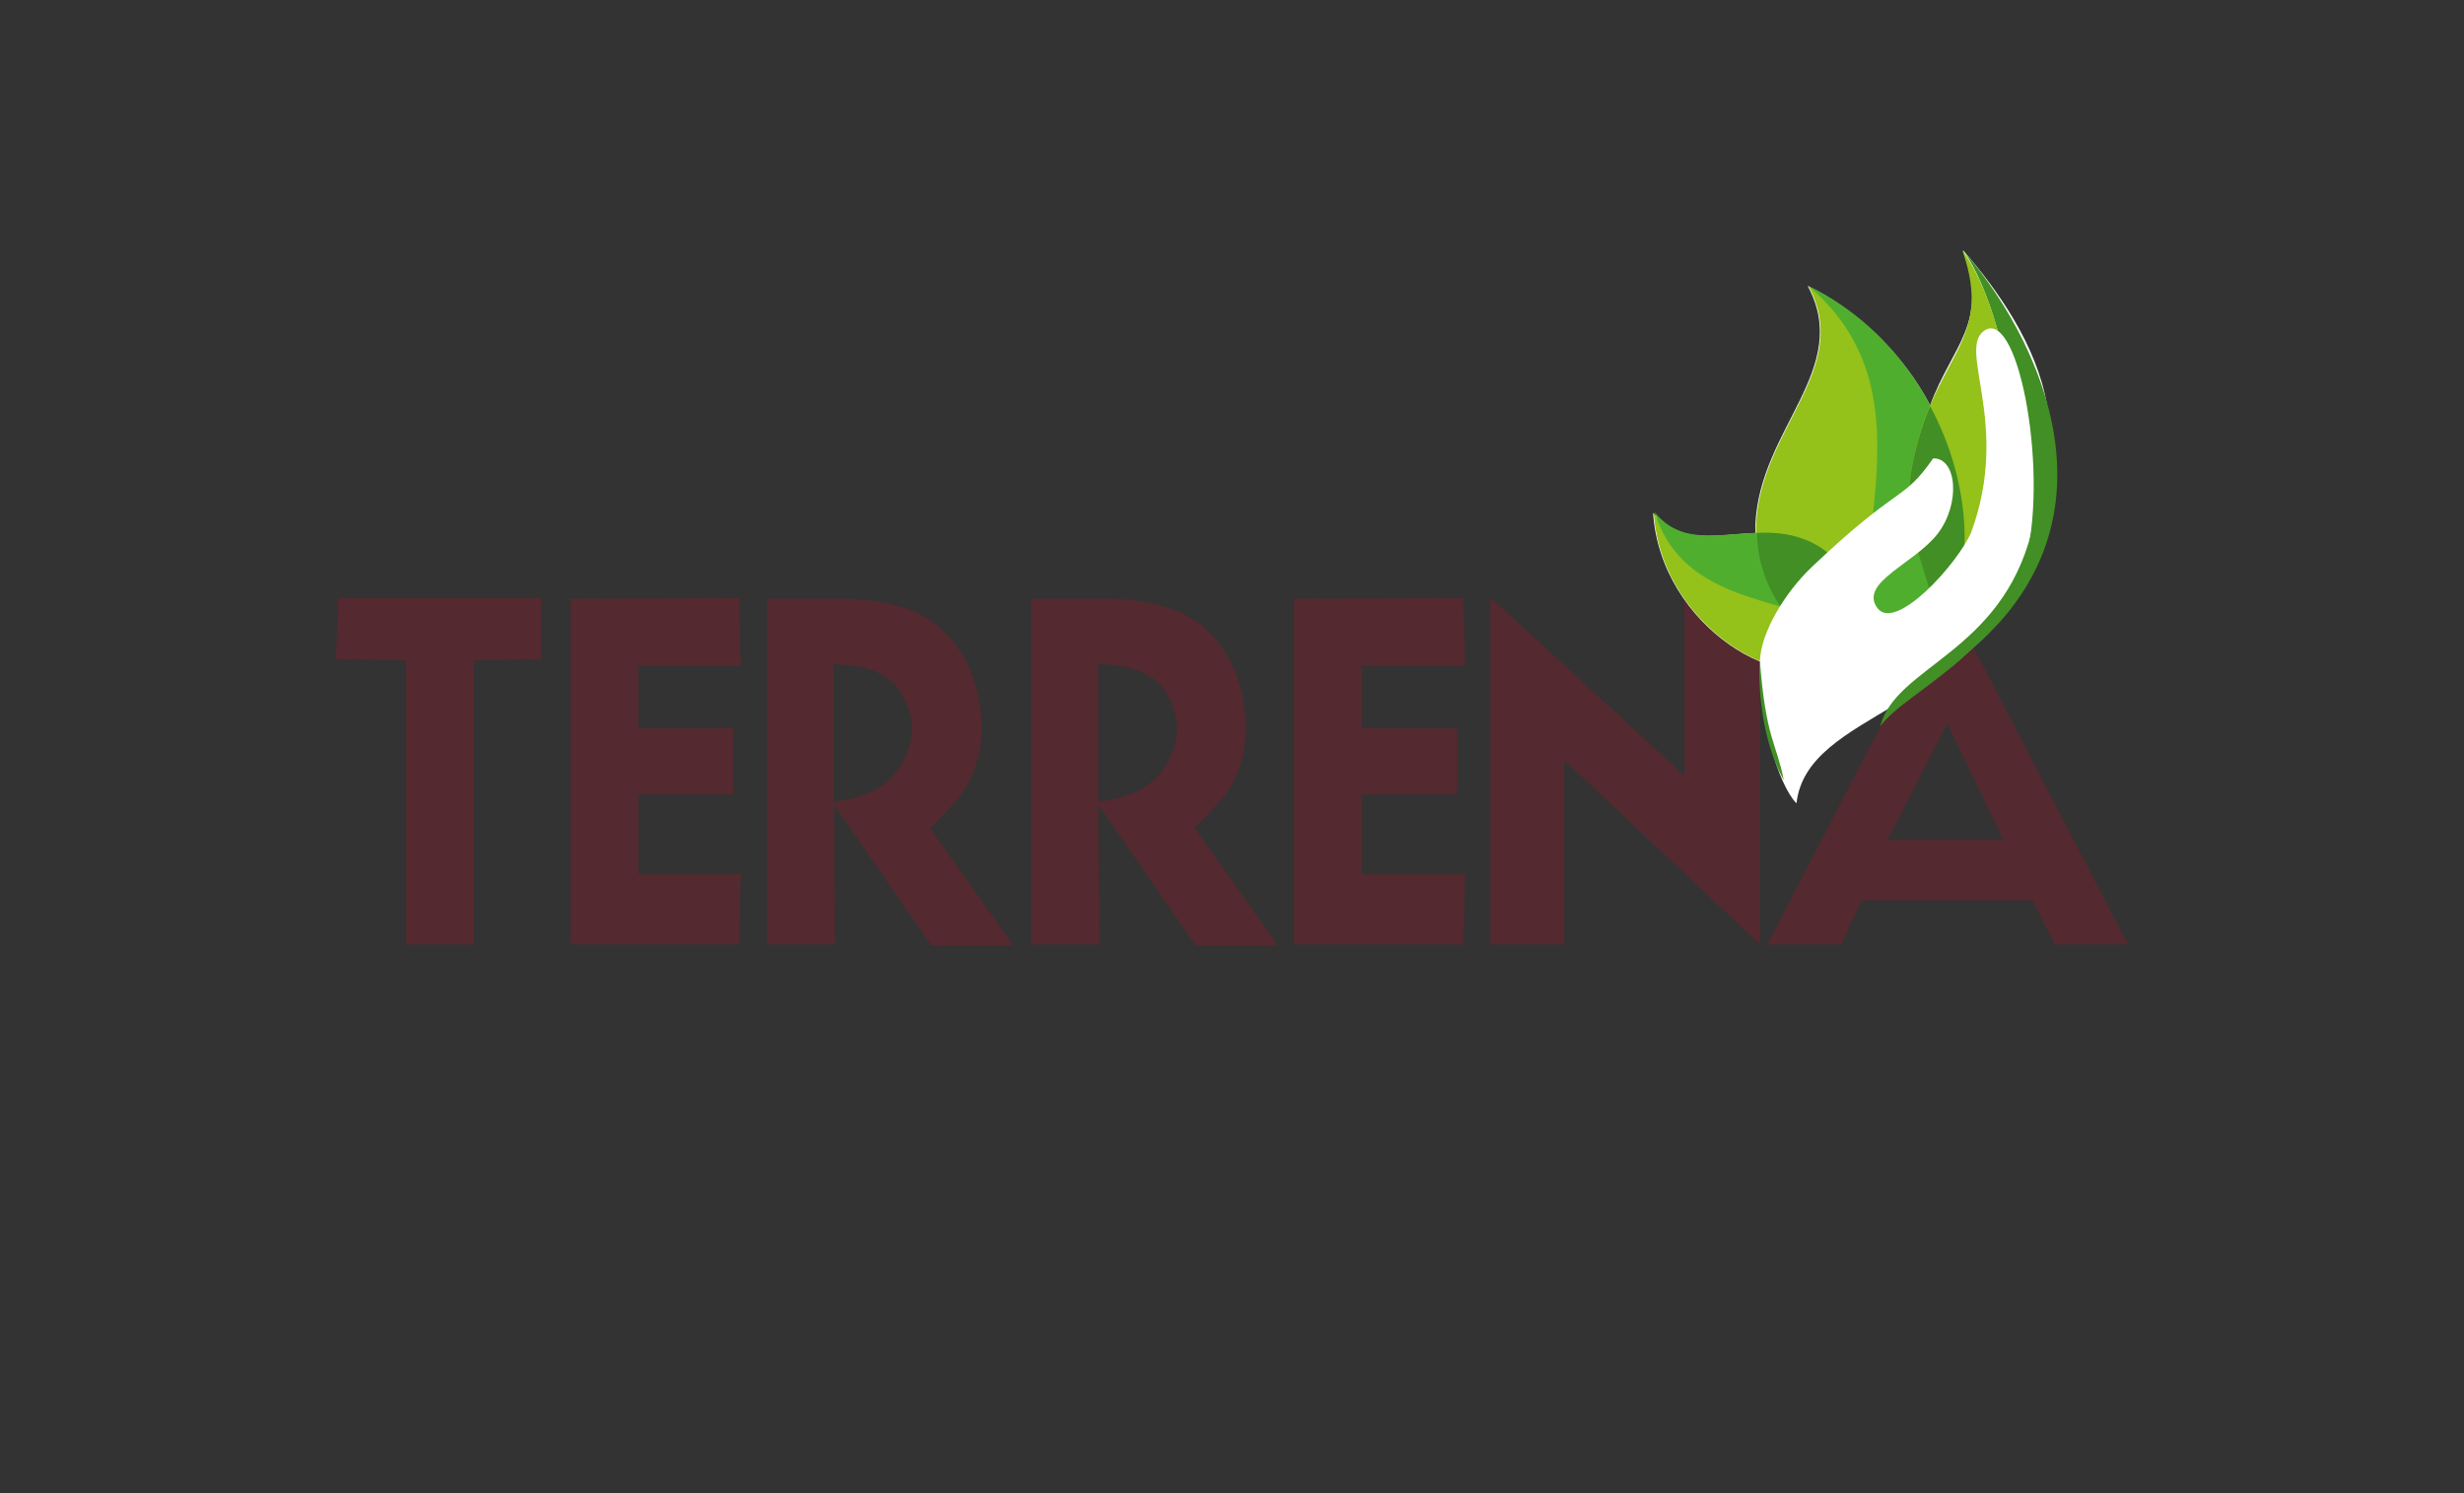<?xml version="1.0" encoding="utf-8"?>
<!-- Generator: Adobe Illustrator 27.9.0, SVG Export Plug-In . SVG Version: 6.00 Build 0)  -->
<svg version="1.1" id="Calque_1" xmlns="http://www.w3.org/2000/svg" xmlns:xlink="http://www.w3.org/1999/xlink" x="0px" y="0px"
	 viewBox="0 0 330 200" enable-background="new 0 0 330 200" xml:space="preserve">
<rect x="0" y="0" width="330" height="200" fill="#333333" stroke="none"/>
<g>
	<polygon fill="#54292F" points="45,88.3 54.4,88.4 54.4,126.5 63.4,126.5 63.4,88.4 72.5,88.3 72.5,80.1 45.3,80.1 	"/>
	<polygon fill="#54292F" points="99.2,89.2 99,80.1 76.4,80.2 76.4,126.5 99,126.5 99.2,117.1 85.5,117.1 85.5,106.4 98.2,106.4 
		98.2,97.5 85.5,97.5 85.5,89.2 	"/>
	<path fill="#54292F" d="M127.2,108.2c2.7-2.7,4.2-6.3,4.3-10.7c-0.2-5.8-2.1-10.4-5.8-13.6c-3.1-2.5-7.6-3.7-13.2-3.7h-9.8v46.3
		h9.1l-0.1-18.6v-0.1l13,18.8h11l-11.1-15.6L127.2,108.2z M111.6,107.4V89h0.1c5.4,0,8.7,1.9,9.9,5.8c0.8,2,0.7,4.1-0.2,6.2
		c-1.4,3.6-4.4,5.6-9.1,6.3L111.6,107.4z"/>
	<path fill="#54292F" d="M162.6,108.2c2.7-2.7,4.2-6.3,4.3-10.7c-0.2-5.8-2.1-10.4-5.8-13.6c-3.1-2.5-7.6-3.7-13.2-3.7h-9.8v46.3
		h9.1l-0.1-18.6v-0.1l13,18.8h11L160,110.9L162.6,108.2z M147.1,107.4V89h0.1c5.4,0,8.7,1.9,9.9,5.8c0.8,2,0.7,4.1-0.2,6.2
		c-1.4,3.6-4.4,5.6-9.1,6.3L147.1,107.4z"/>
	<polygon fill="#54292F" points="196.2,89.2 196,80.1 173.3,80.2 173.3,126.5 196,126.5 196.2,117.1 182.4,117.1 182.4,106.4 
		195.2,106.4 195.2,97.5 182.4,97.5 182.4,89.2 	"/>
	<polygon fill="#54292F" points="225.6,103.9 199.6,80 199.6,126.5 209.5,126.5 209.5,101.8 235.7,126.5 235.7,80.1 225.6,80.1 	"/>
	<path fill="#54292F" d="M260.8,80l-24.1,46.5h9.9l2.7-5.9h22.9l3,5.9h9.8L260.8,80z M268.3,112.5h-15.5l8-15.6L268.3,112.5z"/>
	<path fill="#FFFFFF" d="M262.9,33.5c3.6,9.8-1.5,12.8-4.4,20.8c-3.4-6.6-9.7-12.8-16.4-16c6,11.1-6.4,19-7,31.9c0,0.4,0,0.8,0,1.2
		c-5.2,0.2-10.1,1.6-13.7-2.7c1,15.3,17.8,25.2,25.1,19.5c2.2,1,4.2,1.3,5.6,1c5.4-1,8.7-5.2,10.1-10.8
		C283.8,63,272.2,44.2,262.9,33.5"/>
	<path fill="#418F25" d="M262.9,33.6L262.9,33.6c0,0,0,0,0,0.1L262.9,33.6z"/>
	<path fill="#418F25" d="M263,33.6c6.4,9.3,12.9,39.8-3.2,56.6C285.5,72.9,274.6,47.2,263,33.6"/>
	<path fill="#418F25" d="M259.6,90.2c-0.1,0.1-0.1,0.2-0.1,0.2l0.1,0L259.6,90.2z"/>
	<path fill="#50AE2F" d="M242.2,38.3c24.2,11.8,27.3,47.6,10.1,50.9l-8.3-8l0.8-28.7C244.8,52.6,248.8,45.9,242.2,38.3"/>
	<path fill="#94C11A" d="M252.2,89.2c-4.9,1.1-17.6-6.1-17-19s13-20.8,7-31.9C260.4,53.7,244.7,77,252.2,89.2"/>
	<path fill="#94C11A" d="M221.5,68.7c1,16.6,20.8,26.8,26.8,17.8l-2.6-6.6l-16.6-6.3C229,73.5,224.3,74.2,221.5,68.7"/>
	<path fill="#50AE2F" d="M248.3,86.4c1.8-2.6,0.7-11.5-6.8-14.2c-7.5-2.7-15,2.5-19.9-3.6C226,82.7,243,79.2,248.3,86.4"/>
	<path fill="#418F25" d="M248.3,86.4c1.8-2.6,0.7-11.5-6.8-14.2c-2.1-0.8-4.2-0.9-6.2-0.8c0.2,8.6,6.2,14.5,11.4,16.8
		C247.2,87.7,247.8,87.2,248.3,86.4"/>
	<path fill="#94C11A" d="M259.5,90.4c2.7-7.7-4.8-15.6-3.6-26.9c2.6-16.1,11.4-17.2,6.9-30C269.6,42.7,275.9,73.6,259.5,90.4"/>
	<path fill="#418F25" d="M258.5,54.4c-1,2.4-2,5.4-2.6,9.1c-0.9,8.4,2.9,14.8,3.9,20.8C264.6,77.3,264.2,65,258.5,54.4"/>
	<path fill="#FFFFFF" d="M240.6,107.6c-2.4-2.4-5.1-11.4-4.9-19c0.1-3.9,3.4-9.3,7-12.7c11.8-11.2,12.1-8.6,16.2-14.5
		c3.2-0.1,3.7,6.1,0.6,10.1s-10.5,6.5-8.1,9.9c2.4,3.4,10.8-5.9,12.6-10.1c5.4-14.7-2.1-24.8,1.9-27.1c4.6-2.6,8.6,19.9,5.2,31.5
		C264.3,95.4,242,95.2,240.6,107.6"/>
	<path fill="#418F25" d="M251.8,97.3c3.8-5.2,18.6-10.4,20.3-26.1C268,87.5,253.9,89.2,251.8,97.3"/>
	<path fill="#418F25" d="M235.7,88.5c-0.2,1.7-0.2,9.9,3.2,16C237.9,99.4,236.5,99,235.7,88.5"/>
</g>
</svg>
